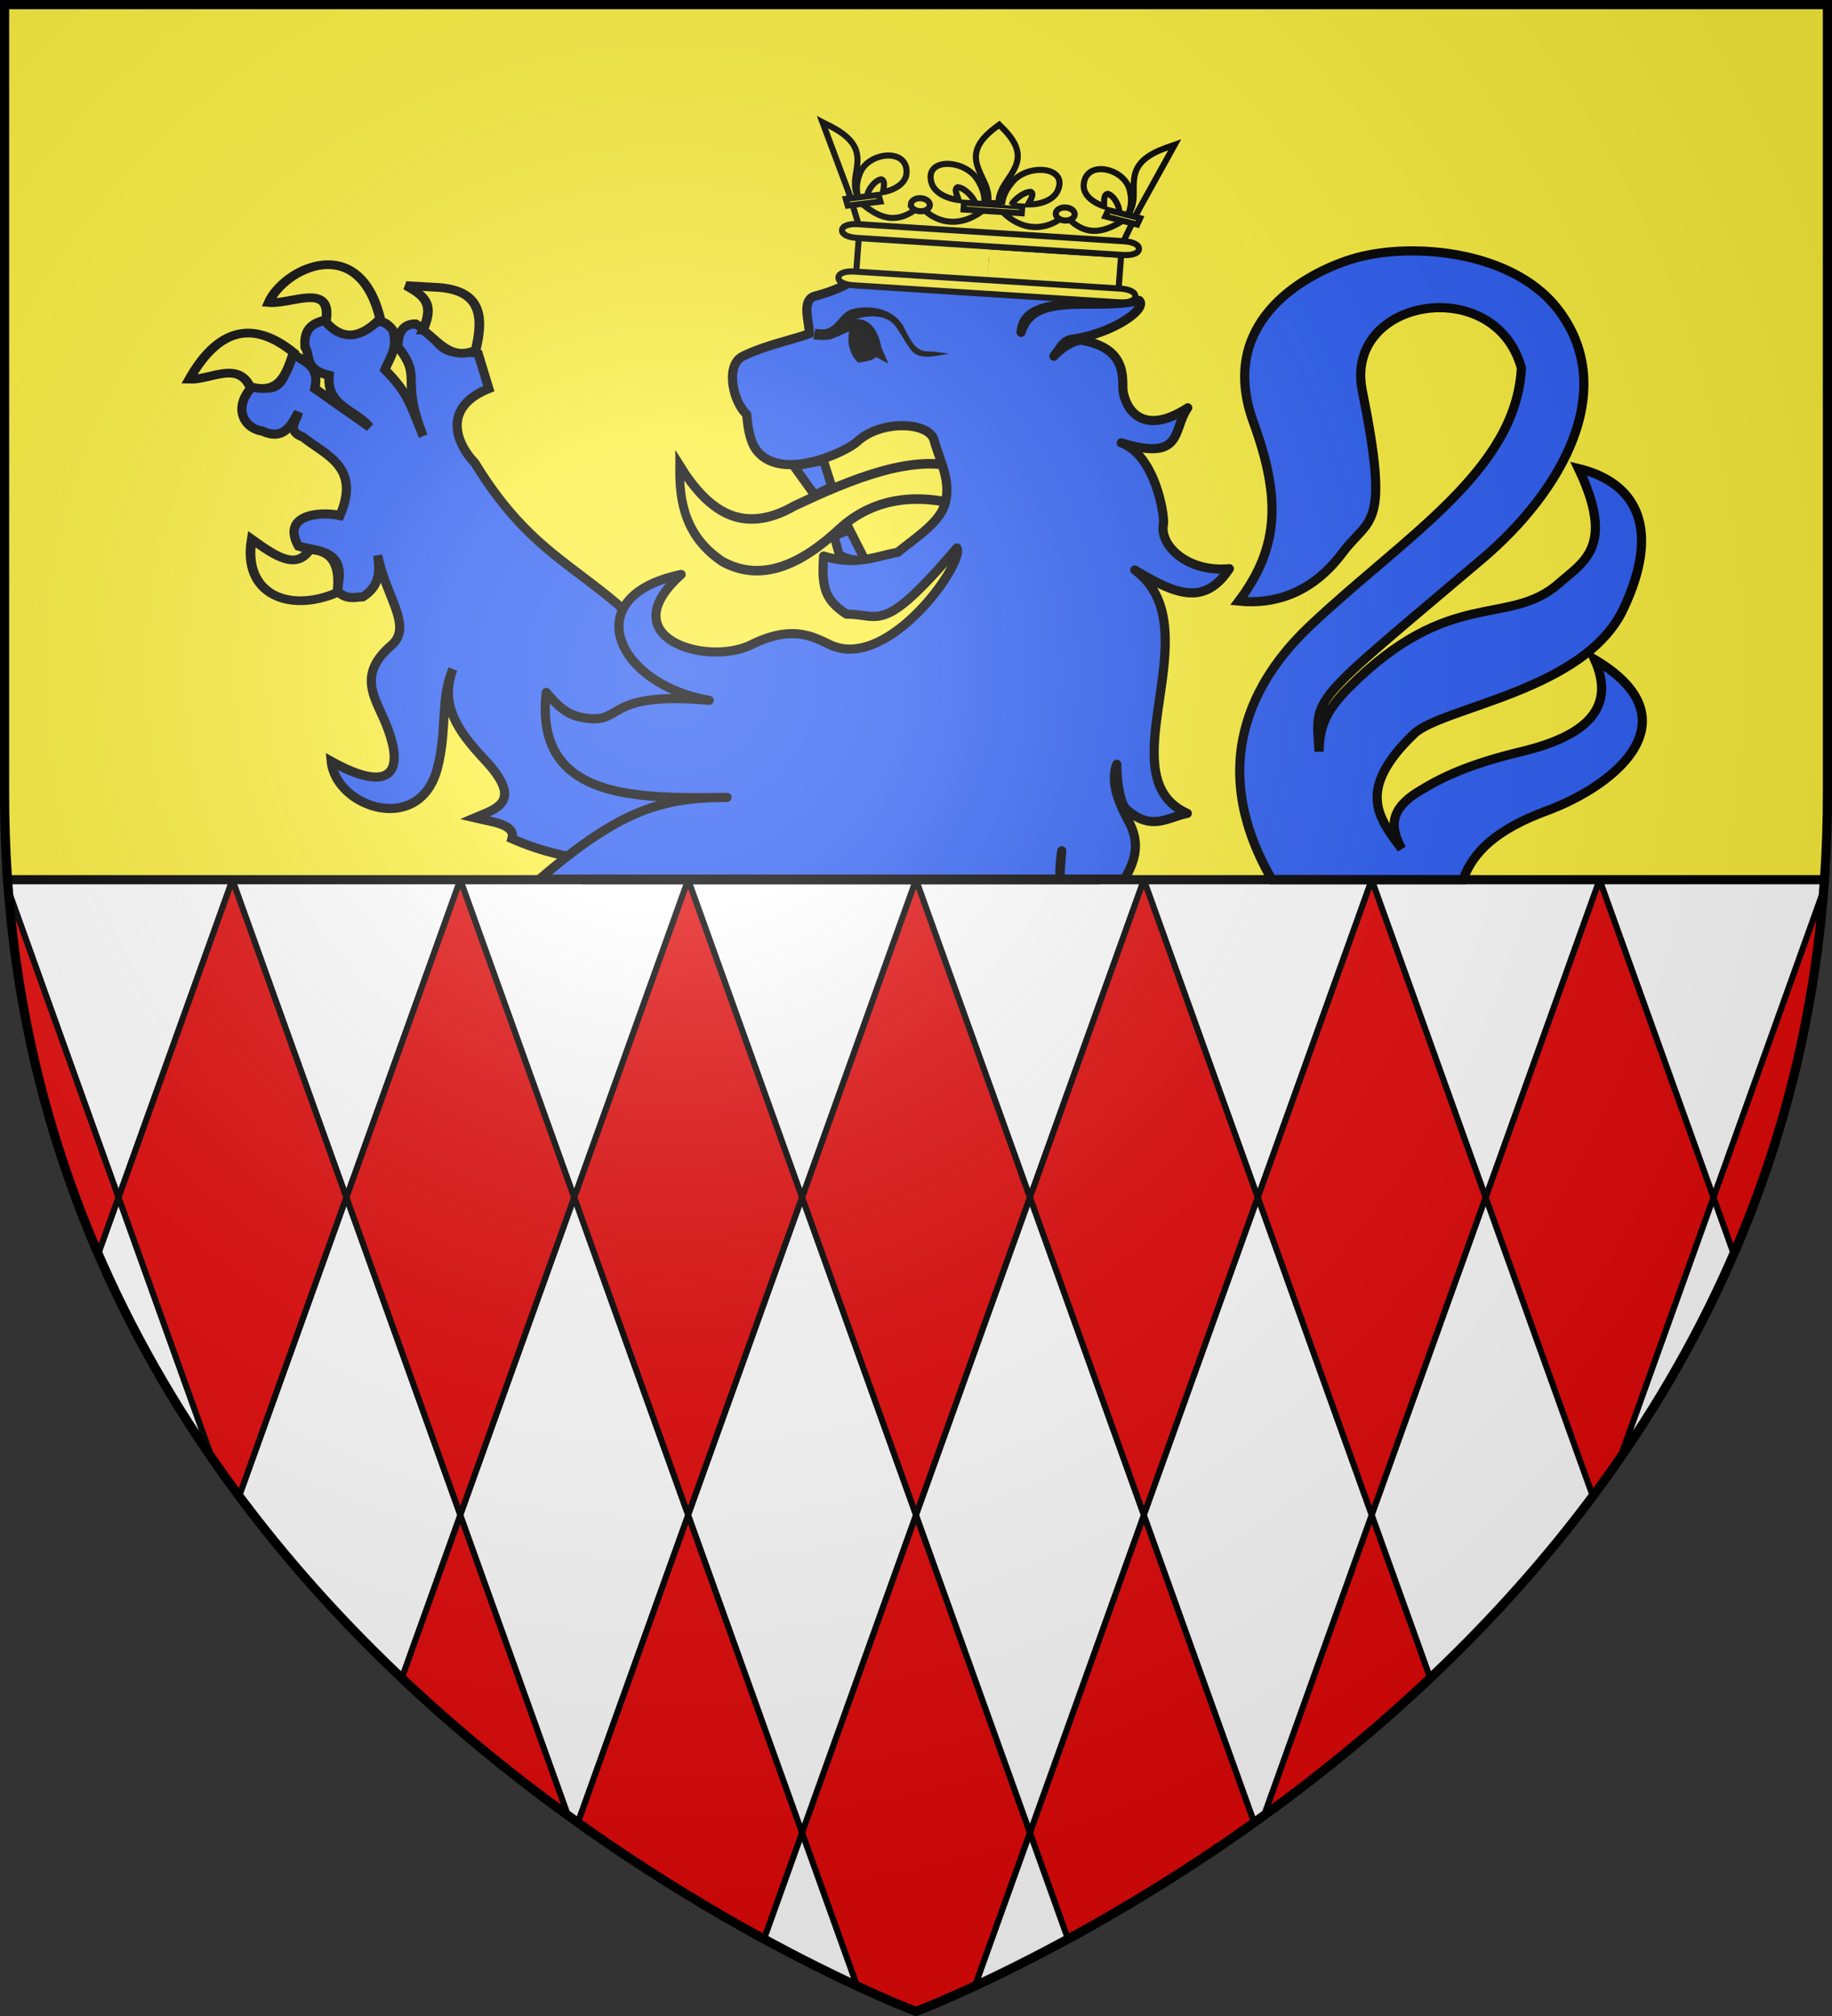 <svg xmlns="http://www.w3.org/2000/svg" xmlns:xlink="http://www.w3.org/1999/xlink" width="600" height="660" version="1.0"><rect width="100%" height="100%" fill="#333333" stroke="none"/><defs><g id="c"><path id="b" d="M0 0v1h.5z" transform="rotate(18 3.157 -.5)"/><use xlink:href="#b" width="810" height="540" transform="scale(-1 1)"/></g><g id="d"><use xlink:href="#c" width="810" height="540" transform="rotate(72)"/><use xlink:href="#c" width="810" height="540" transform="rotate(144)"/></g><g id="g"><path id="f" d="M0 0v1h.5z" transform="rotate(18 3.157 -.5)"/><use xlink:href="#f" width="810" height="540" transform="scale(-1 1)"/></g><g id="h"><use xlink:href="#g" width="810" height="540" transform="rotate(72)"/><use xlink:href="#g" width="810" height="540" transform="rotate(144)"/></g><g id="j"><path id="i" d="M0 0v1h.5z" transform="rotate(18 3.157 -.5)"/><use xlink:href="#i" width="810" height="540" transform="scale(-1 1)"/></g><g id="k"><use xlink:href="#j" width="810" height="540" transform="rotate(72)"/><use xlink:href="#j" width="810" height="540" transform="rotate(144)"/></g><g id="p"><path id="o" d="M0 0v1h.5z" transform="rotate(18 3.157 -.5)"/><use xlink:href="#o" width="810" height="540" transform="scale(-1 1)"/></g><g id="q"><use xlink:href="#p" width="810" height="540" transform="rotate(72)"/><use xlink:href="#p" width="810" height="540" transform="rotate(144)"/></g><g id="s"><path id="r" d="M0 0v1h.5z" transform="rotate(18 3.157 -.5)"/><use xlink:href="#r" width="810" height="540" transform="scale(-1 1)"/></g><g id="t"><use xlink:href="#s" width="810" height="540" transform="rotate(72)"/><use xlink:href="#s" width="810" height="540" transform="rotate(144)"/></g><g id="w"><path id="v" d="M0 0v1h.5z" transform="rotate(18 3.157 -.5)"/><use xlink:href="#v" width="810" height="540" transform="scale(-1 1)"/></g><g id="x"><use xlink:href="#w" width="810" height="540" transform="rotate(72)"/><use xlink:href="#w" width="810" height="540" transform="rotate(144)"/></g><g id="z"><path id="y" d="M0 0v1h.5z" transform="rotate(18 3.157 -.5)"/><use xlink:href="#y" width="810" height="540" transform="scale(-1 1)"/></g><g id="A"><use xlink:href="#z" width="810" height="540" transform="rotate(72)"/><use xlink:href="#z" width="810" height="540" transform="rotate(144)"/></g><g id="C"><path id="B" d="M0 0v1h.5z" transform="rotate(18 3.157 -.5)"/><use xlink:href="#B" width="810" height="540" transform="scale(-1 1)"/></g><g id="D"><use xlink:href="#C" width="810" height="540" transform="rotate(72)"/><use xlink:href="#C" width="810" height="540" transform="rotate(144)"/></g><g id="G"><path id="F" d="M0 0v1h.5z" transform="rotate(18 3.157 -.5)"/><use xlink:href="#F" width="810" height="540" transform="scale(-1 1)"/></g><g id="I"><path id="H" d="M0 0v1h.5z" transform="rotate(18 3.157 -.5)"/><use xlink:href="#H" width="810" height="540" transform="scale(-1 1)"/></g><g id="J"><use xlink:href="#I" width="810" height="540" transform="rotate(72)"/><use xlink:href="#I" width="810" height="540" transform="rotate(144)"/></g><g id="L"><path id="K" d="M0 0v1h.5z" transform="rotate(18 3.157 -.5)"/><use xlink:href="#K" width="810" height="540" transform="scale(-1 1)"/></g><g id="M"><use xlink:href="#L" width="810" height="540" transform="rotate(72)"/><use xlink:href="#L" width="810" height="540" transform="rotate(144)"/></g><g id="O"><use xlink:href="#C" width="810" height="540" transform="rotate(72)"/><use xlink:href="#C" width="810" height="540" transform="rotate(144)"/></g><g id="Q"><path id="P" d="M0 0v1h.5z" transform="rotate(18 3.157 -.5)"/><use xlink:href="#P" width="810" height="540" transform="scale(-1 1)"/></g><g id="R"><use xlink:href="#Q" width="810" height="540" transform="rotate(72)"/><use xlink:href="#Q" width="810" height="540" transform="rotate(144)"/></g><g id="S"><path d="m0-1-.309.951.476.155z"/><use xlink:href="#H" width="810" height="540" transform="scale(-1 1)"/></g><g id="T"><use xlink:href="#S" width="810" height="540" transform="rotate(72)"/><use xlink:href="#S" width="810" height="540" transform="rotate(144)"/></g><g id="W"><path id="V" d="M0 0v1h.5z" transform="rotate(18 3.157 -.5)"/><use xlink:href="#V" width="810" height="540" transform="scale(-1 1)"/></g><g id="X"><use xlink:href="#W" width="810" height="540" transform="rotate(72)"/><use xlink:href="#W" width="810" height="540" transform="rotate(144)"/></g><g id="Z"><path id="Y" d="M0 0v1h.5z" transform="rotate(18 3.157 -.5)"/><use xlink:href="#Y" width="810" height="540" transform="scale(-1 1)"/></g><g id="ab"><use xlink:href="#s" width="810" height="540" transform="rotate(72)"/><use xlink:href="#s" width="810" height="540" transform="rotate(144)"/></g><g id="ac"><path d="m0-1-.309.951.476.155z"/><use xlink:href="#B" width="810" height="540" transform="scale(-1 1)"/></g><g id="ae"><path d="m0-1-.309.951.476.155z"/><use xlink:href="#K" width="810" height="540" transform="scale(-1 1)"/></g><g id="af"><use xlink:href="#ae" width="810" height="540" transform="rotate(72)"/><use xlink:href="#ae" width="810" height="540" transform="rotate(144)"/></g><g id="ah"><path d="m0-1-.309.951.476.155z"/><use xlink:href="#i" width="810" height="540" transform="scale(-1 1)"/></g><g id="ai"><use xlink:href="#ah" width="810" height="540" transform="rotate(72)"/><use xlink:href="#ah" width="810" height="540" transform="rotate(144)"/></g><g id="ak"><use xlink:href="#L" width="810" height="540" transform="rotate(72)"/><use xlink:href="#L" width="810" height="540" transform="rotate(144)"/></g><g id="ao"><path id="an" d="M0 0v1h.5z" transform="rotate(18 3.157 -.5)"/><use xlink:href="#an" width="810" height="540" transform="scale(-1 1)"/></g><g id="ap"><use xlink:href="#ao" width="810" height="540" transform="rotate(72)"/><use xlink:href="#ao" width="810" height="540" transform="rotate(144)"/></g><g id="as"><path id="ar" d="M0 0v1h.5z" transform="rotate(18 3.157 -.5)"/><use xlink:href="#ar" width="810" height="540" transform="scale(-1 1)"/></g><g id="at"><use xlink:href="#as" width="810" height="540" transform="rotate(72)"/><use xlink:href="#as" width="810" height="540" transform="rotate(144)"/></g><g id="av"><path id="au" d="M0 0v1h.5z" transform="rotate(18 3.157 -.5)"/><use xlink:href="#au" width="810" height="540" transform="scale(-1 1)"/></g><g id="aw"><use xlink:href="#av" width="810" height="540" transform="rotate(72)"/><use xlink:href="#av" width="810" height="540" transform="rotate(144)"/></g><g id="ay"><path id="ax" d="M0 0v1h.5z" transform="rotate(18 3.157 -.5)"/><use xlink:href="#ax" width="810" height="540" transform="scale(-1 1)"/></g><g id="az"><use xlink:href="#ay" width="810" height="540" transform="rotate(72)"/><use xlink:href="#ay" width="810" height="540" transform="rotate(144)"/></g><g id="aB"><path id="aA" d="M0 0v1h.5z" transform="rotate(18 3.157 -.5)"/><use xlink:href="#aA" width="810" height="540" transform="scale(-1 1)"/></g><g id="aC"><use xlink:href="#aB" width="810" height="540" transform="rotate(72)"/><use xlink:href="#aB" width="810" height="540" transform="rotate(144)"/></g><g id="aF"><path id="aE" d="M0 0v1h.5z" transform="rotate(18 3.157 -.5)"/><use xlink:href="#aE" width="810" height="540" transform="scale(-1 1)"/></g><g id="aG"><use xlink:href="#aF" width="810" height="540" transform="rotate(72)"/><use xlink:href="#aF" width="810" height="540" transform="rotate(144)"/></g><g id="aI"><path id="aH" d="M0 0v1h.5z" transform="rotate(18 3.157 -.5)"/><use xlink:href="#aH" width="810" height="540" transform="scale(-1 1)"/></g><g id="aJ"><use xlink:href="#aI" width="810" height="540" transform="rotate(72)"/><use xlink:href="#aI" width="810" height="540" transform="rotate(144)"/></g><g id="aM"><path id="aL" d="M0 0v1h.5z" transform="rotate(18 3.157 -.5)"/><use xlink:href="#aL" width="810" height="540" transform="scale(-1 1)"/></g><g id="aN"><use xlink:href="#aM" width="810" height="540" transform="rotate(72)"/><use xlink:href="#aM" width="810" height="540" transform="rotate(144)"/></g><g id="aQ"><path d="m0-1-.309.951.476.155z"/><use xlink:href="#r" width="810" height="540" transform="scale(-1 1)"/></g><g id="aR"><use xlink:href="#aQ" width="810" height="540" transform="rotate(72)"/><use xlink:href="#aQ" width="810" height="540" transform="rotate(144)"/></g><g id="aT"><path id="aS" d="M0 0v1h.5z" transform="rotate(18 3.157 -.5)"/><use xlink:href="#aS" width="810" height="540" transform="scale(-1 1)"/></g><g id="aU"><use xlink:href="#aT" width="810" height="540" transform="rotate(72)"/><use xlink:href="#aT" width="810" height="540" transform="rotate(144)"/></g><g id="aW"><use xlink:href="#C" width="810" height="540" transform="rotate(72)"/><use xlink:href="#C" width="810" height="540" transform="rotate(144)"/></g><g id="aY"><path id="aX" d="M0 0v1h.5z" transform="rotate(18 3.157 -.5)"/><use xlink:href="#aX" width="810" height="540" transform="scale(-1 1)"/></g><g id="aZ"><use xlink:href="#aY" width="810" height="540" transform="rotate(72)"/><use xlink:href="#aY" width="810" height="540" transform="rotate(144)"/></g><g id="bb"><path id="ba" d="M0 0v1h.5z" transform="rotate(18 3.157 -.5)"/><use xlink:href="#ba" width="810" height="540" transform="scale(-1 1)"/></g><g id="bc"><use xlink:href="#bb" width="810" height="540" transform="rotate(72)"/><use xlink:href="#bb" width="810" height="540" transform="rotate(144)"/></g><g id="be"><path id="bd" d="M0 0v1h.5z" transform="rotate(18 3.157 -.5)"/><use xlink:href="#bd" width="810" height="540" transform="scale(-1 1)"/></g><g id="bg"><path id="bf" d="M0 0v1h.5z" transform="rotate(18 3.157 -.5)"/><use xlink:href="#bf" width="810" height="540" transform="scale(-1 1)"/></g><g id="bh"><use xlink:href="#bg" width="810" height="540" transform="rotate(72)"/><use xlink:href="#bg" width="810" height="540" transform="rotate(144)"/></g><g id="bi"><path d="m0-1-.309.951.476.155z"/><use xlink:href="#N" width="810" height="540" transform="scale(-1 1)"/></g><g id="bl"><path id="bk" d="M0 0v1h.5z" transform="rotate(18 3.157 -.5)"/><use xlink:href="#bk" width="810" height="540" transform="scale(-1 1)"/></g><g id="bn"><path d="m0-1-.309.951.476.155z"/><use xlink:href="#Y" width="810" height="540" transform="scale(-1 1)"/></g><g id="bo"><use xlink:href="#bn" width="810" height="540" transform="rotate(72)"/><use xlink:href="#bn" width="810" height="540" transform="rotate(144)"/></g><g id="bp"><path d="m0-1-.309.951.476.155z"/><use xlink:href="#i" width="810" height="540" transform="scale(-1 1)"/></g><g id="bq"><use xlink:href="#bp" width="810" height="540" transform="rotate(72)"/><use xlink:href="#bp" width="810" height="540" transform="rotate(144)"/></g><g id="bs"><path id="br" d="M0 0v1h.5z" transform="rotate(18 3.157 -.5)"/><use xlink:href="#br" width="810" height="540" transform="scale(-1 1)"/></g><g id="bt"><use xlink:href="#bs" width="810" height="540" transform="rotate(72)"/><use xlink:href="#bs" width="810" height="540" transform="rotate(144)"/></g><g id="bx"><path d="m0-1-.309.951.476.155z"/><use xlink:href="#H" width="810" height="540" transform="scale(-1 1)"/></g><g id="bz"><path id="by" d="M0 0v1h.5z" transform="rotate(18 3.157 -.5)"/><use xlink:href="#by" width="810" height="540" transform="scale(-1 1)"/></g><g id="bA"><use xlink:href="#bz" width="810" height="540" transform="rotate(72)"/><use xlink:href="#bz" width="810" height="540" transform="rotate(144)"/></g><g id="bC"><path id="bB" d="M0 0v1h.5z" transform="rotate(18 3.157 -.5)"/><use xlink:href="#bB" width="810" height="540" transform="scale(-1 1)"/></g><g id="bD"><use xlink:href="#bC" width="810" height="540" transform="rotate(72)"/><use xlink:href="#bC" width="810" height="540" transform="rotate(144)"/></g><g id="bF"><use xlink:href="#I" width="810" height="540" transform="rotate(72)"/><use xlink:href="#I" width="810" height="540" transform="rotate(144)"/></g><g id="bG"><path d="m0-1-.309.951.476.155z"/><use xlink:href="#f" width="810" height="540" transform="scale(-1 1)"/></g><g id="bI"><use xlink:href="#s" width="810" height="540" transform="rotate(72)"/><use xlink:href="#s" width="810" height="540" transform="rotate(144)"/></g><g id="bK"><path id="bJ" d="M0 0v1h.5z" transform="rotate(18 3.157 -.5)"/><use xlink:href="#bJ" width="810" height="540" transform="scale(-1 1)"/></g><g id="bL"><use xlink:href="#bK" width="810" height="540" transform="rotate(72)"/><use xlink:href="#bK" width="810" height="540" transform="rotate(144)"/></g><g id="bN"><path id="bM" d="M0 0v1h.5z" transform="rotate(18 3.157 -.5)"/><use xlink:href="#bM" width="810" height="540" transform="scale(-1 1)"/></g><g id="bQ"><use xlink:href="#W" width="810" height="540" transform="rotate(72)"/><use xlink:href="#W" width="810" height="540" transform="rotate(144)"/></g><g id="bS"><path id="bR" d="M0 0v1h.5z" transform="rotate(18 3.157 -.5)"/><use xlink:href="#bR" width="810" height="540" transform="scale(-1 1)"/></g><g id="bT"><use xlink:href="#bS" width="810" height="540" transform="rotate(72)"/><use xlink:href="#bS" width="810" height="540" transform="rotate(144)"/></g><g id="bW"><path id="bV" d="M0 0v1h.5z" transform="rotate(18 3.157 -.5)"/><use xlink:href="#bV" width="810" height="540" transform="scale(-1 1)"/></g><g id="bX"><use xlink:href="#bW" width="810" height="540" transform="rotate(72)"/><use xlink:href="#bW" width="810" height="540" transform="rotate(144)"/></g><g id="bZ"><path id="bY" d="M0 0v1h.5z" transform="rotate(18 3.157 -.5)"/><use xlink:href="#bY" width="810" height="540" transform="scale(-1 1)"/></g><g id="ca"><use xlink:href="#bZ" width="810" height="540" transform="rotate(72)"/><use xlink:href="#bZ" width="810" height="540" transform="rotate(144)"/></g><g id="cd"><path id="cc" d="M0 0v1h.5z" transform="rotate(18 3.157 -.5)"/><use xlink:href="#cc" width="810" height="540" transform="scale(-1 1)"/></g><g id="ce"><use xlink:href="#cd" width="810" height="540" transform="rotate(72)"/><use xlink:href="#cd" width="810" height="540" transform="rotate(144)"/></g><g id="cf"><use xlink:href="#j" width="810" height="540" transform="rotate(72)"/><use xlink:href="#j" width="810" height="540" transform="rotate(144)"/></g><g id="cg"><path d="m0-1-.309.951.476.155z"/><use xlink:href="#P" width="810" height="540" transform="scale(-1 1)"/></g><g id="ch"><use xlink:href="#cg" width="810" height="540" transform="rotate(72)"/><use xlink:href="#cg" width="810" height="540" transform="rotate(144)"/></g><g id="ci"><path d="m0-1-.309.951.476.155z"/><use xlink:href="#N" width="810" height="540" transform="scale(-1 1)"/></g><g id="cl"><use xlink:href="#bl" width="810" height="540" transform="rotate(72)"/><use xlink:href="#bl" width="810" height="540" transform="rotate(144)"/></g><g id="co"><path id="cn" d="M0 0v1h.5z" transform="rotate(18 3.157 -.5)"/><use xlink:href="#cn" width="810" height="540" transform="scale(-1 1)"/></g><g id="cp"><use xlink:href="#co" width="810" height="540" transform="rotate(72)"/><use xlink:href="#co" width="810" height="540" transform="rotate(144)"/></g><g id="cq"><use xlink:href="#Z" width="810" height="540" transform="rotate(72)"/><use xlink:href="#Z" width="810" height="540" transform="rotate(144)"/></g><g id="cw"><path id="cv" d="M0 0v1h.5z" transform="rotate(18 3.157 -.5)"/><use xlink:href="#cv" width="810" height="540" transform="scale(-1 1)"/></g><g id="cx"><use xlink:href="#cw" width="810" height="540" transform="rotate(72)"/><use xlink:href="#cw" width="810" height="540" transform="rotate(144)"/></g><g id="cz"><path id="cy" d="M0 0v1h.5z" transform="rotate(18 3.157 -.5)"/><use xlink:href="#cy" width="810" height="540" transform="scale(-1 1)"/></g><g id="cA"><use xlink:href="#cz" width="810" height="540" transform="rotate(72)"/><use xlink:href="#cz" width="810" height="540" transform="rotate(144)"/></g><g id="cD"><path id="cC" d="M0 0v1h.5z" transform="rotate(18 3.157 -.5)"/><use xlink:href="#cC" width="810" height="540" transform="scale(-1 1)"/></g><g id="cE"><use xlink:href="#cD" width="810" height="540" transform="rotate(72)"/><use xlink:href="#cD" width="810" height="540" transform="rotate(144)"/></g><g id="cH"><path id="cG" d="M0 0v1h.5z" transform="rotate(18 3.157 -.5)"/><use xlink:href="#cG" width="810" height="540" transform="scale(-1 1)"/></g><g id="cI"><use xlink:href="#cH" width="810" height="540" transform="rotate(72)"/><use xlink:href="#cH" width="810" height="540" transform="rotate(144)"/></g><path id="cJ" d="M-298.5-298.5h597V-40C298.5 246.31 0 358.5 0 358.5S-298.5 246.31-298.5-40z"/><path id="a" d="m-267.374-6.853-4.849 23.83-4.848-23.83v-44.741h-25.213v14.546h-9.698v-14.546h-14.546v-9.697h14.546v-14.546h9.698v14.546h25.213v-25.213h-14.546v-9.698h14.546v-14.546h9.697v14.546h14.546v9.698h-14.546v25.213h25.213v-14.546h9.698v14.546h14.546v9.697h-14.546v14.546h-9.698v-14.546h-25.213v44.741z" style="fill:#fcef3c;fill-opacity:1;stroke:#000;stroke-width:3.807;stroke-miterlimit:4;stroke-dasharray:none;stroke-opacity:1;display:inline"/><path id="e" d="M2.922 27.673c0-5.952 2.317-9.844 5.579-11.013 1.448-.519 3.307-.273 5.018 1.447 2.119 2.129 2.736 7.993-3.483 9.121.658-.956.619-3.081-.714-3.787-.99-.524-2.113-.253-2.676.123-.824.552-1.729 2.106-1.679 4.108z"/><path id="l" d="M2.922 27.673c0-5.952 2.317-9.844 5.579-11.013 1.448-.519 3.307-.273 5.018 1.447 2.119 2.129 2.736 7.993-3.483 9.121.658-.956.619-3.081-.714-3.787-.99-.524-2.113-.253-2.676.123-.824.552-1.729 2.106-1.679 4.108z"/><path id="m" d="M2.922 27.673c0-5.952 2.317-9.844 5.579-11.013 1.448-.519 3.307-.273 5.018 1.447 2.119 2.129 2.736 7.993-3.483 9.121.658-.956.619-3.081-.714-3.787-.99-.524-2.113-.253-2.676.123-.824.552-1.729 2.106-1.679 4.108z"/><path id="n" d="M2.922 27.673c0-5.952 2.317-9.844 5.579-11.013 1.448-.519 3.307-.273 5.018 1.447 2.119 2.129 2.736 7.993-3.483 9.121.658-.956.619-3.081-.714-3.787-.99-.524-2.113-.253-2.676.123-.824.552-1.729 2.106-1.679 4.108z"/><path id="u" d="M2.922 27.673c0-5.952 2.317-9.844 5.579-11.013 1.448-.519 3.307-.273 5.018 1.447 2.119 2.129 2.736 7.993-3.483 9.121.658-.956.619-3.081-.714-3.787-.99-.524-2.113-.253-2.676.123-.824.552-1.729 2.106-1.679 4.108z"/><path id="E" d="M2.922 27.673c0-5.952 2.317-9.844 5.579-11.013 1.448-.519 3.307-.273 5.018 1.447 2.119 2.129 2.736 7.993-3.483 9.121.658-.956.619-3.081-.714-3.787-.99-.524-2.113-.253-2.676.123-.824.552-1.729 2.106-1.679 4.108z"/><path id="N" d="M0 0v1h.5z" transform="rotate(18 3.157 -.5)"/><path id="U" d="M2.922 27.673c0-5.952 2.317-9.844 5.579-11.013 1.448-.519 3.307-.273 5.018 1.447 2.119 2.129 2.736 7.993-3.483 9.121.658-.956.619-3.081-.714-3.787-.99-.524-2.113-.253-2.676.123-.824.552-1.729 2.106-1.679 4.108z"/><path id="aa" d="M0 0v1h.5z" transform="rotate(18 3.157 -.5)"/><path id="ad" d="M2.922 27.673c0-5.952 2.317-9.844 5.579-11.013 1.448-.519 3.307-.273 5.018 1.447 2.119 2.129 2.736 7.993-3.483 9.121.658-.956.619-3.081-.714-3.787-.99-.524-2.113-.253-2.676.123-.824.552-1.729 2.106-1.679 4.108z"/><path id="ag" d="M2.922 27.673c0-5.952 2.317-9.844 5.579-11.013 1.448-.519 3.307-.273 5.018 1.447 2.119 2.129 2.736 7.993-3.483 9.121.658-.956.619-3.081-.714-3.787-.99-.524-2.113-.253-2.676.123-.824.552-1.729 2.106-1.679 4.108z"/><path id="aj" d="M0 0v1h.5z" transform="rotate(18 3.157 -.5)"/><path id="al" d="M2.922 27.673c0-5.952 2.317-9.844 5.579-11.013 1.448-.519 3.307-.273 5.018 1.447 2.119 2.129 2.736 7.993-3.483 9.121.658-.956.619-3.081-.714-3.787-.99-.524-2.113-.253-2.676.123-.824.552-1.729 2.106-1.679 4.108z"/><path id="am" d="M0 0v1h.5z" transform="rotate(18 3.157 -.5)"/><path id="aq" d="M2.922 27.673c0-5.952 2.317-9.844 5.579-11.013 1.448-.519 3.307-.273 5.018 1.447 2.119 2.129 2.736 7.993-3.483 9.121.658-.956.619-3.081-.714-3.787-.99-.524-2.113-.253-2.676.123-.824.552-1.729 2.106-1.679 4.108z"/><path id="aD" d="M2.922 27.673c0-5.952 2.317-9.844 5.579-11.013 1.448-.519 3.307-.273 5.018 1.447 2.119 2.129 2.736 7.993-3.483 9.121.658-.956.619-3.081-.714-3.787-.99-.524-2.113-.253-2.676.123-.824.552-1.729 2.106-1.679 4.108z"/><path id="aK" d="M2.922 27.673c0-5.952 2.317-9.844 5.579-11.013 1.448-.519 3.307-.273 5.018 1.447 2.119 2.129 2.736 7.993-3.483 9.121.658-.956.619-3.081-.714-3.787-.99-.524-2.113-.253-2.676.123-.824.552-1.729 2.106-1.679 4.108z"/><path id="aO" d="M0 0v1h.5z" transform="rotate(18 3.157 -.5)"/><path id="aP" d="M2.922 27.673c0-5.952 2.317-9.844 5.579-11.013 1.448-.519 3.307-.273 5.018 1.447 2.119 2.129 2.736 7.993-3.483 9.121.658-.956.619-3.081-.714-3.787-.99-.524-2.113-.253-2.676.123-.824.552-1.729 2.106-1.679 4.108z"/><path id="aV" d="M2.922 27.673c0-5.952 2.317-9.844 5.579-11.013 1.448-.519 3.307-.273 5.018 1.447 2.119 2.129 2.736 7.993-3.483 9.121.658-.956.619-3.081-.714-3.787-.99-.524-2.113-.253-2.676.123-.824.552-1.729 2.106-1.679 4.108z"/><path id="bj" d="M0 0v1h.5z" transform="rotate(18 3.157 -.5)"/><path id="bm" d="M2.922 27.673c0-5.952 2.317-9.844 5.579-11.013 1.448-.519 3.307-.273 5.018 1.447 2.119 2.129 2.736 7.993-3.483 9.121.658-.956.619-3.081-.714-3.787-.99-.524-2.113-.253-2.676.123-.824.552-1.729 2.106-1.679 4.108z"/><path id="bu" d="M2.922 27.673c0-5.952 2.317-9.844 5.579-11.013 1.448-.519 3.307-.273 5.018 1.447 2.119 2.129 2.736 7.993-3.483 9.121.658-.956.619-3.081-.714-3.787-.99-.524-2.113-.253-2.676.123-.824.552-1.729 2.106-1.679 4.108z"/><path id="bv" d="M0 0v1h.5z" transform="rotate(18 3.157 -.5)"/><path id="bw" d="M2.922 27.673c0-5.952 2.317-9.844 5.579-11.013 1.448-.519 3.307-.273 5.018 1.447 2.119 2.129 2.736 7.993-3.483 9.121.658-.956.619-3.081-.714-3.787-.99-.524-2.113-.253-2.676.123-.824.552-1.729 2.106-1.679 4.108z"/><path id="bE" d="M0 0v1h.5z" transform="rotate(18 3.157 -.5)"/><path id="bH" d="M0 0v1h.5z" transform="rotate(18 3.157 -.5)"/><path id="bO" d="M2.922 27.673c0-5.952 2.317-9.844 5.579-11.013 1.448-.519 3.307-.273 5.018 1.447 2.119 2.129 2.736 7.993-3.483 9.121.658-.956.619-3.081-.714-3.787-.99-.524-2.113-.253-2.676.123-.824.552-1.729 2.106-1.679 4.108z"/><path id="bP" d="M0 0v1h.5z" transform="rotate(18 3.157 -.5)"/><path id="bU" d="M2.922 27.673c0-5.952 2.317-9.844 5.579-11.013 1.448-.519 3.307-.273 5.018 1.447 2.119 2.129 2.736 7.993-3.483 9.121.658-.956.619-3.081-.714-3.787-.99-.524-2.113-.253-2.676.123-.824.552-1.729 2.106-1.679 4.108z"/><path id="cb" d="M2.922 27.673c0-5.952 2.317-9.844 5.579-11.013 1.448-.519 3.307-.273 5.018 1.447 2.119 2.129 2.736 7.993-3.483 9.121.658-.956.619-3.081-.714-3.787-.99-.524-2.113-.253-2.676.123-.824.552-1.729 2.106-1.679 4.108z"/><path id="cj" d="M2.922 27.673c0-5.952 2.317-9.844 5.579-11.013 1.448-.519 3.307-.273 5.018 1.447 2.119 2.129 2.736 7.993-3.483 9.121.658-.956.619-3.081-.714-3.787-.99-.524-2.113-.253-2.676.123-.824.552-1.729 2.106-1.679 4.108z"/><path id="ck" d="M0 0v1h.5z" transform="rotate(18 3.157 -.5)"/><path id="cm" d="M2.922 27.673c0-5.952 2.317-9.844 5.579-11.013 1.448-.519 3.307-.273 5.018 1.447 2.119 2.129 2.736 7.993-3.483 9.121.658-.956.619-3.081-.714-3.787-.99-.524-2.113-.253-2.676.123-.824.552-1.729 2.106-1.679 4.108z"/><path id="cr" d="M2.922 27.673c0-5.952 2.317-9.844 5.579-11.013 1.448-.519 3.307-.273 5.018 1.447 2.119 2.129 2.736 7.993-3.483 9.121.658-.956.619-3.081-.714-3.787-.99-.524-2.113-.253-2.676.123-.824.552-1.729 2.106-1.679 4.108z"/><path id="cs" d="M0 0v1h.5z" transform="rotate(18 3.157 -.5)"/><path id="ct" d="M2.922 27.673c0-5.952 2.317-9.844 5.579-11.013 1.448-.519 3.307-.273 5.018 1.447 2.119 2.129 2.736 7.993-3.483 9.121.658-.956.619-3.081-.714-3.787-.99-.524-2.113-.253-2.676.123-.824.552-1.729 2.106-1.679 4.108z"/><path id="cu" d="M0 0v1h.5z" transform="rotate(18 3.157 -.5)"/><path id="cB" d="M2.922 27.673c0-5.952 2.317-9.844 5.579-11.013 1.448-.519 3.307-.273 5.018 1.447 2.119 2.129 2.736 7.993-3.483 9.121.658-.956.619-3.081-.714-3.787-.99-.524-2.113-.253-2.676.123-.824.552-1.729 2.106-1.679 4.108z"/><path id="cF" d="M2.922 27.673c0-5.952 2.317-9.844 5.579-11.013 1.448-.519 3.307-.273 5.018 1.447 2.119 2.129 2.736 7.993-3.483 9.121.658-.956.619-3.081-.714-3.787-.99-.524-2.113-.253-2.676.123-.824.552-1.729 2.106-1.679 4.108z"/><radialGradient id="cK" cx="-80" cy="-80" r="405" gradientUnits="userSpaceOnUse"><stop offset="0" style="stop-color:#fff;stop-opacity:.31"/><stop offset=".19" style="stop-color:#fff;stop-opacity:.25"/><stop offset=".6" style="stop-color:#6b6b6b;stop-opacity:.125"/><stop offset="1" style="stop-color:#000;stop-opacity:.125"/></radialGradient></defs><g transform="translate(300 300)"><use xlink:href="#cJ" width="600" height="660" style="fill:#fff"/><path d="M-298.5-298.5V-40c0 9.525.33 18.858.969 28H297.53c.64-9.142.969-18.475.969-28v-258.5z" style="opacity:1;fill:#fcef3c;fill-opacity:1;fill-rule:nonzero;stroke:none;stroke-width:84;stroke-linecap:butt;stroke-linejoin:round;stroke-miterlimit:4;stroke-dasharray:none;stroke-opacity:1"/><path d="M76.125 288 38.813 392l30.656 85.5c2.894 4.188 5.87 8.284 8.875 12.313L113.438 392zm37.313 104 37.312 104 37.313-104-37.313-104zm74.625 0 37.312 104 37.313-104-37.313-104zm74.625 0L300 496l37.313-104L300 288zm74.625 0 37.312 104 37.313-104-37.313-104zm74.625 0 37.312 104 37.313-104-37.313-104zm74.625 0 35.093 97.813c3.005-4.03 5.981-8.125 8.875-12.313l30.657-85.5-37.313-104zm74.625 0 6.625 18.5c15.32-35.39 25.964-74.974 29.437-119.031zM449.25 496l-35.281 98.375c17.804-12.888 36.305-27.858 54.437-45zm-74.625 0-37.312 104 12.468 34.781a594 594 0 0 0 60.969-38.125zm-37.312 104L300 496l-37.312 104 18 50.156C292.802 655.775 300 658.5 300 658.5s7.198-2.725 19.313-8.344zm-74.625 0-37.313-104-36.125 100.656a594 594 0 0 0 60.969 38.125zM150.75 496l-19.156 53.375c18.132 17.142 36.633 32.112 54.437 45zM38.813 392 2.75 291.469C6.223 335.526 16.868 375.11 32.188 410.5z" style="fill:#e20909;fill-opacity:1;fill-rule:nonzero;stroke:#000;stroke-width:2;stroke-linecap:butt;stroke-linejoin:round;stroke-miterlimit:4;stroke-dashoffset:0;stroke-opacity:1" transform="translate(-300 -300)"/></g><path d="M163.262-217.86c-7.823-.068-15.214.947-21.191 2.881C125.43-209.592 98.99-193.56 110.43-162c8.992 24.808 8.742 40.885-4.688 58.789 10.615 1.072 23.414-1.747 33.984-15.87 8.926-11.924 15.64-7.403 6.445-52.978-6.153-30.497 43.596-38.638 52.1-7.422-1.798 33.564-37.976 54.913-69.092 84.229C114.172-81.112 93.017-52.758 116.583-12h62.597c3.145-8.976 10.852-16.46 27.393-22.559 23.383-8.62 48.272-30.24 15.674-49.56 7.26 16.202-3.2 25.183-23.975 30.176-18.067 4.341-26.78 8.792-33.984 13.28-9.886 6.161-8.56 12.339-5.225 18.556-7.367-9.903-15.258-19.182 4.053-37.647 9.2-8.796 55.754-13.924 68.506-40.771 12.557-26.44 4.365-41.501-14.649-46.094 12.124 25.448 1.744 30.45-6.396 37.597-16.647 14.62-35.627.718-69.092 34.424-7.966 8.024-9.35 13.517-9.473 20.655-1.13-18.622-4.015-14.438 53.37-63.038 26.322-22.292 45.2-55.808 24.609-82.08-10.293-13.132-29.518-18.647-46.729-18.798zM-193.33-195.203c-6.364 1.335-7.04 4.888-6.787 8.789 1.938 2.81-.398 7.339 7.91 9.326-.98 10.195 9.016 11.403 13.233 16.895l-17.92-12.598c1.713-7.502-3.465-8.784-7.178-11.377-2.931 4.983-2.06 14.103-12.89 10.352-7.216 7.207-3.026 14.117 2.832 14.941 7.147 3.155 9.354-1.757 11.865-6.152-.639 2.85-4.059 6.052 1.465 8.105 7.688 6.092 18.976 9.748 12.158 25.684-7.204-1.521-19.21.033-13.623 10.01 5.625 1.855 16.624.764 12.5 14.648 3.569 3.174 5.97 2.02 8.643 1.953 5.775-3.682 5.48-8.601 4.834-13.574 2.427 13.252 11.725 23.225 4.492 29.443-10.75 9.242-5.891 16.395-2.54 24.024 7.98 18.16 2.031 24.665-17.187 13.964 1.5 15.145 28.974 24.456 34.766 2.295 3.294-12.602.918-22.933 5.078-32.47-4.502 11.96 2.06 20.735 10.351 29.59 13.027 13.91 3.934 16.068-3.173 19.091 5.967 1.413 13.476 2.127 12.158 6.836 7.382 3.267 14.41 5.165 21.191 6.25l2.93 7.178H58.38c-1.977-7.916-4.058-15.783-7.032-23.34L-80.097-84.022c-24.406-30.288-42.96-29.301-64.404-64.453-5.367-5.45-11.514-17.845 4.59-24.316l-3.467-11.377c-5.148-1.677-10.38 2.397-15.528-6.787l-4.98-2.979c-3.752-.005-5.836 2.332-5.762 7.52 8.263 10.452.546 9.775 8.252 29.2-4.732-11.797-5.414-14.527-12.549-21.778 1.7-3.94 4.45-7.465 2.54-13.037-3.041-3.753-4.65-2.215-6.837-2.881-7.622 7.533-11.156 3.028-15.087-.293z" style="fill:#2b5df2;fill-opacity:1;stroke:#000;stroke-width:3;stroke-miterlimit:4;stroke-dasharray:none;stroke-opacity:1" transform="translate(300 300)"/><g style="fill:#fcef3c;stroke-width:2.221"><path d="M-1928.962 172.153c-11.118 5.31-21.916.493-19.753-13.58 5.284 4.16 10.205 8.028 13.374 2.674 4.576.207 7.277 3.036 6.379 10.906zM-1949.126 119.685c-2.846-6.526-9.2-1.648-13.992-1.852 6.647-13.008 14.683-15.18 24.074-6.79-1.636 5.295-3.108 10.82-10.082 8.642zM-1944.806 98.286c5.15.56 14.889-5.436 13.169 4.938 3.896 4.9 8.106 4.149 12.55-.823-4.875-22.324-22.252-12.763-25.719-4.115zM-1909.21 105.282c2.856-7.09-.079-8.856-3.91-11.317l6.38.412c11.154.392 11.55 7.509 9.67 16.049-5.65 2.692-8.544-2.19-12.14-5.144z" style="opacity:1;fill:#fcef3c;fill-opacity:1;stroke:#000;stroke-width:2.221;stroke-miterlimit:4;stroke-dasharray:none;stroke-opacity:1" transform="matrix(1.42 0 0 1.285 2849.614 -27.251)"/></g><g style="stroke-width:1.39"><path d="M-111.902-137.784c-.146 5.42.994 10.434 6.764 13.988 6.053 3.034 12.26.582 18.525-4.808 6.62-5.544 14.537-4.615 19.532-3.273.839-2.553-.165-3.583.07-5.292-7.461-2.776-18.377 1.642-26.688 5.225-8.326 4.428-13.743.778-18.203-5.84z" style="fill:#fcef3c;fill-opacity:1;stroke:#000;stroke-width:1.39;stroke-miterlimit:4;stroke-dasharray:none;stroke-opacity:1" transform="matrix(2.072 0 0 2.249 454.479 462.285)"/><path d="m-82.53-123.87-2.521-4.567-2.488.83.88 2.914c2.317.944 2.164.557 4.129.824zM-93.87-137.718l4.675-.832 1.349 3.88-2.711 1.192-3.313-4.24z" style="fill:#2b5df2;fill-opacity:1;stroke:#000;stroke-width:1.39;stroke-miterlimit:4;stroke-dasharray:none;stroke-opacity:1" transform="matrix(2.072 0 0 2.249 454.479 462.285)"/><path d="M1303.188 248.313c-4.86.09-8.98 1.025-10.938 1.875-5.51 2.388-6.497 4.613-14.094 6.625-3.006.796-1.272 5.262-1.25 7.906-4.624 1.565-9.285 2.471-13.875 4.687-3.87 1.869-2.127 9.592.75 12.219.26 3.493.938 6.015 2 7.438 5.077 6.801 18.627.588 21.188-1.75 5.1-4.659 14.979-4.076 16.062-.344 1.367 4.706 3.477 8.375 2.438 12.969-.933 4.12-5.734 7.13-10.032 10.593-4.63.846-8.809 2.918-15.53.781-.466 6.52.255 9.213 4.812 12.188 7.15-.044 7.452 4.55 23.125-13.875 1.752 2.966-14.446 26.037-26.594 20.281-3.626-1.718-7.947-4.232-16.531 0-9.299 4.584-29.537-1.458-14.688-14.719-21.938 4.544-13.63 23.017 5.875 26.375-20.746-1.917-18.279 4.288-24.687 3.844-4.274-.296-6.202-1.671-9.469-5.5-2.58 22.9 19.678 22.175 37.906 22-13.862.013-22.55 2.744-39.312 17.125h109.093c-.022-1.948.073-3.928.407-5.937-.224 2.179-.35 4.134-.344 5.937h13.469c3.157-5.163 2.61-8.655 1.093-11.719-1.092-2.208-4.477-7.78-2.687-12.343.001 4.715.994 8.476 1.938 9.344 5.212 4.79 8.663 1.784 12.843.937-17.449-7.76 5.55-38.81-11-51 8.262 4.906 14.47 7.817 19.813-.281-8.618.832-14.72-4.774-13.813-9.375.29-1.47-1.605-14.36-8.843-17 13.206 4.02 10.675-2.787 13.937-7.344-8.288 5.411-12.54 1.705-13.531-3.312-.4-2.024 1.452-9.011-8.532-10.813-1.372-.248-4.285 1.35-6 3.313 1.973-2.755 2.224-3.345 4.157-3.625 8.191-1.19 15.578-6.299 13.718-8.063-9.372 2.216-22.167-2.11-24.75 6.688.453-7.995 14.272-4.874 18.688-7.22-3.978-5.698-22.446-6.9-31.75-8.656a40 40 0 0 0-5.062-.25z" style="fill:#2b5df2;fill-opacity:1;stroke:#000;stroke-width:1.92;stroke-linejoin:round;stroke-miterlimit:4;stroke-dasharray:none;stroke-opacity:1" transform="matrix(1.562 0 0 1.562 -1729.462 -304.236)"/><path d="M-87.461-157.002c2.47-2.159 5.956-2.598 6.9 2.186l.471 1-.888-.437c-.486.634-1.177.658-1.8.794l-.725.118c-.93-.89-1.379-2.41-1.108-3.57.468-2.006-2.135-.128-2.85-.091z" style="fill:#000;fill-opacity:1;stroke:#000;stroke-width:1.112;stroke-opacity:1" transform="matrix(2.072 0 0 2.249 454.479 462.285)"/><path d="M-84.836-160.497c-1.844.673-2.13 2.424-4.054 2.86-.828.09-1.577-.057-1.577-.057l-.331 1.52s.95.191 2.068.07c2.263.01 2.79-2.095 4.48-2.96 2.1-.608 4.704-.774 6.303.81 1.598 2.033 2.292 3.748 3.394 4.274 1.607.767 3.482.1 5.224-.077l-1.723-.228c-1.893-.414-3.122.889-5.26-3.336-1.622-3.208-5.793-3.61-8.524-2.876" style="fill:#000;fill-opacity:1;stroke:none;stroke-width:1.39" transform="matrix(2.072 0 0 2.249 454.479 462.285)"/></g><path d="M72.978-231.53c-11.135 8.89-17.379 9.334-24.151 1.985-7.192 6.228-16.802 5.183-23.453-4.813-8.102 9.056-17.773 8.869-23.954 1.78-7.82 6.41-13.936 5.172-23.615-5.055l3.614 11.882 86.18 5.525z" style="fill:#fcef3c;fill-opacity:1;fill-rule:evenodd;stroke:#000;stroke-width:2;stroke-linecap:butt;stroke-linejoin:miter;stroke-miterlimit:4;stroke-dasharray:none;stroke-opacity:1" transform="translate(300 300)"/><path d="M69.448-229.725c1.058-2.525 1.242-5.077.617-7.7-1.374-7.444-14.47-10.628-15.134-2.123-.245 3.134 2.584 5.737 6.723 7.119.035-.833-.447-3.934 1.16-4.106 2.161.62 3.66 3.993 3.732 5.437.011.208-.112.413-.088.62" style="fill:#fcef3c;fill-opacity:1;fill-rule:evenodd;stroke:#000;stroke-width:2;stroke-linecap:butt;stroke-linejoin:miter;stroke-miterlimit:4;stroke-dasharray:none;stroke-opacity:1;display:inline" transform="translate(300 300)"/><path d="m71.674-229.049-2.226-.677c1.077-1.514 1.56-3.175 1.784-4.9.227-2.778-.208-5.638.484-8.35 1.293-5.068 6.42-7.46 12.61-9.47l.39-.141z" style="fill:#fcef3c;fill-opacity:1;fill-rule:nonzero;stroke:#000;stroke-width:2;stroke-linecap:butt;stroke-linejoin:miter;stroke-miterlimit:4;stroke-dasharray:none;stroke-opacity:1" transform="translate(300 300)"/><path d="M28.271-243.459h10.764v2.287H28.271z" style="fill:#fcef3c;fill-opacity:1;stroke:#000;stroke-width:2.016;stroke-miterlimit:4;stroke-dasharray:none;stroke-opacity:1" transform="matrix(-.969 -.248 -.414 .91 300 300)"/><path d="M51.978-229.737c-.09 1.177-1.549 2.042-3.26 1.932s-3.024-1.153-2.934-2.33 1.549-2.043 3.259-1.933 3.024 1.153 2.935 2.33z" style="fill:#fcef3c;fill-opacity:1;fill-rule:evenodd;stroke:#000;stroke-width:2;stroke-linecap:butt;stroke-linejoin:miter;stroke-miterlimit:4;stroke-dasharray:none;stroke-opacity:1" transform="translate(300 300)"/><path d="M-18.973-235.395c-.666-2.636-.462-5.186.555-7.703 2.488-7.197 15.938-8.675 15.308-.168-.232 3.135-3.428 5.351-7.736 6.19.092-.829 1.038-3.838-.526-4.213-2.235.336-4.23 3.485-4.52 4.906-.042.204.048.423-.006.626" style="fill:#fcef3c;fill-opacity:1;fill-rule:evenodd;stroke:#000;stroke-width:2;stroke-linecap:butt;stroke-linejoin:miter;stroke-miterlimit:4;stroke-dasharray:none;stroke-opacity:1;display:inline" transform="translate(300 300)"/><path d="m-21.28-235.01 2.307-.385c-.838-1.638-1.065-3.345-1.025-5.08.196-2.781 1.06-5.558.786-8.331-.513-5.185-5.228-8.209-11.055-10.992l-.363-.189z" style="fill:#fcef3c;fill-opacity:1;fill-rule:nonzero;stroke:#000;stroke-width:2;stroke-linecap:butt;stroke-linejoin:miter;stroke-miterlimit:4;stroke-dasharray:none;stroke-opacity:1" transform="translate(300 300)"/><path d="M42.732-238.785h10.81v2.27h-10.81z" style="fill:#fcef3c;fill-opacity:1;stroke:#000;stroke-width:2.012;stroke-miterlimit:4;stroke-dasharray:none;stroke-opacity:1" transform="matrix(.993 -.121 .274 .962 300 300)"/><path d="M-1.671-233.172c-.09 1.177 1.224 2.22 2.934 2.33s3.17-.755 3.26-1.932-1.225-2.221-2.935-2.331-3.17.755-3.26 1.933z" style="fill:#fcef3c;fill-opacity:1;fill-rule:evenodd;stroke:#000;stroke-width:2;stroke-linecap:butt;stroke-linejoin:miter;stroke-miterlimit:4;stroke-dasharray:none;stroke-opacity:1" transform="translate(300 300)"/><path d="M22.45-233.278c.116-2.658-.614-5.182-2.145-7.628-3.963-7.016-17.641-7.733-15.255.69.88 3.103 4.515 5.128 8.972 5.721-.263-.82-1.827-3.758-.349-4.219 2.292.21 4.927 3.23 5.51 4.626.084.2.039.423.135.621" style="fill:#fcef3c;fill-opacity:1;fill-rule:evenodd;stroke:#000;stroke-width:2;stroke-linecap:butt;stroke-linejoin:miter;stroke-miterlimit:4;stroke-dasharray:none;stroke-opacity:1;display:inline" transform="translate(300 300)"/><path d="m15.751-233.618-.168 2.206 9.52.612 9.52.612.168-2.207-9.52-.611z" style="fill:#fcef3c;fill-opacity:1;stroke:#000;stroke-width:2;stroke-miterlimit:4;stroke-dasharray:none;stroke-opacity:1" transform="translate(300 300)"/><path d="M28.11-232.915c.288-2.646 1.393-5.052 3.28-7.278 4.986-6.441 18.64-5.402 15.001 2.633-1.34 2.961-5.247 4.501-9.75 4.519.384-.778 2.377-3.489.984-4.133-2.301-.086-5.368 2.567-6.156 3.875-.114.188-.103.414-.228.598" style="fill:#fcef3c;fill-opacity:1;fill-rule:evenodd;stroke:#000;stroke-width:2;stroke-linecap:butt;stroke-linejoin:miter;stroke-miterlimit:4;stroke-dasharray:none;stroke-opacity:1;display:inline" transform="translate(300 300)"/><path d="M26.968-258.966c-4.693 3.462-8.206 7.04-7.17 12.111.566 2.77 2.236 5.379 3.262 8.092.56 1.704.852 3.42.528 5.147l3.427.233c-.059-1.75.49-3.413 1.303-5.03 1.427-2.555 3.49-4.937 4.47-7.607 1.793-4.887-1.149-8.872-5.266-12.898l-.26-.26z" style="fill:#fcef3c;fill-opacity:1;fill-rule:nonzero;stroke:#000;stroke-width:2;stroke-linecap:butt;stroke-linejoin:miter;stroke-miterlimit:4;stroke-dasharray:none;stroke-opacity:1" transform="translate(300 300)"/><path d="m23.361-207.907 42.97 2.687.862-11.32-42.963-2.782" style="fill:#fcef3c;fill-opacity:1;fill-rule:evenodd;stroke:#000;stroke-width:2;stroke-linecap:round;stroke-linejoin:round;stroke-miterlimit:4;stroke-dasharray:none;stroke-opacity:1" transform="translate(300 300)"/><path d="M-18.99-226.61c-2.797-.18-5.111.46-5.223 1.932s2.084 2.39 4.88 2.57l87.124 5.586c2.797.18 5.11-.448 5.223-1.92s-2.083-2.403-4.88-2.582zM23.36-207.894l-42.959-2.836.862-11.32 42.966 2.741" style="fill:#fcef3c;fill-opacity:1;fill-rule:evenodd;stroke:#000;stroke-width:2;stroke-linecap:round;stroke-linejoin:round;stroke-miterlimit:4;stroke-dasharray:none;stroke-opacity:1" transform="translate(300 300)"/><path d="m23.393-208.315-.001.012-43.562-2.799c-2.797-.18-5.111.46-5.223 1.933-.112 1.472 2.084 2.39 4.88 2.569l43.562 2.8.001-.013 43.561 2.8c2.797.179 5.11-.449 5.223-1.92.112-1.473-2.083-2.403-4.88-2.583z" style="fill:#fcef3c;fill-opacity:1;fill-rule:evenodd;stroke:#000;stroke-width:2;stroke-linecap:butt;stroke-linejoin:round;stroke-miterlimit:4;stroke-dasharray:none;stroke-opacity:1" transform="translate(300 300)"/><path d="M-297.531-12H297.53" style="fill:none;fill-opacity:1;fill-rule:nonzero;stroke:#000;stroke-width:3;stroke-linecap:round;stroke-linejoin:round;stroke-miterlimit:4;stroke-dasharray:none;stroke-dashoffset:0;stroke-opacity:1" transform="translate(300 300)"/><use xlink:href="#cJ" width="600" height="660" style="fill:url(#cK)" transform="translate(300 300)"/><use xlink:href="#cJ" width="600" height="660" style="fill:none;stroke:#000;stroke-width:3" transform="translate(300 300)"/></svg>